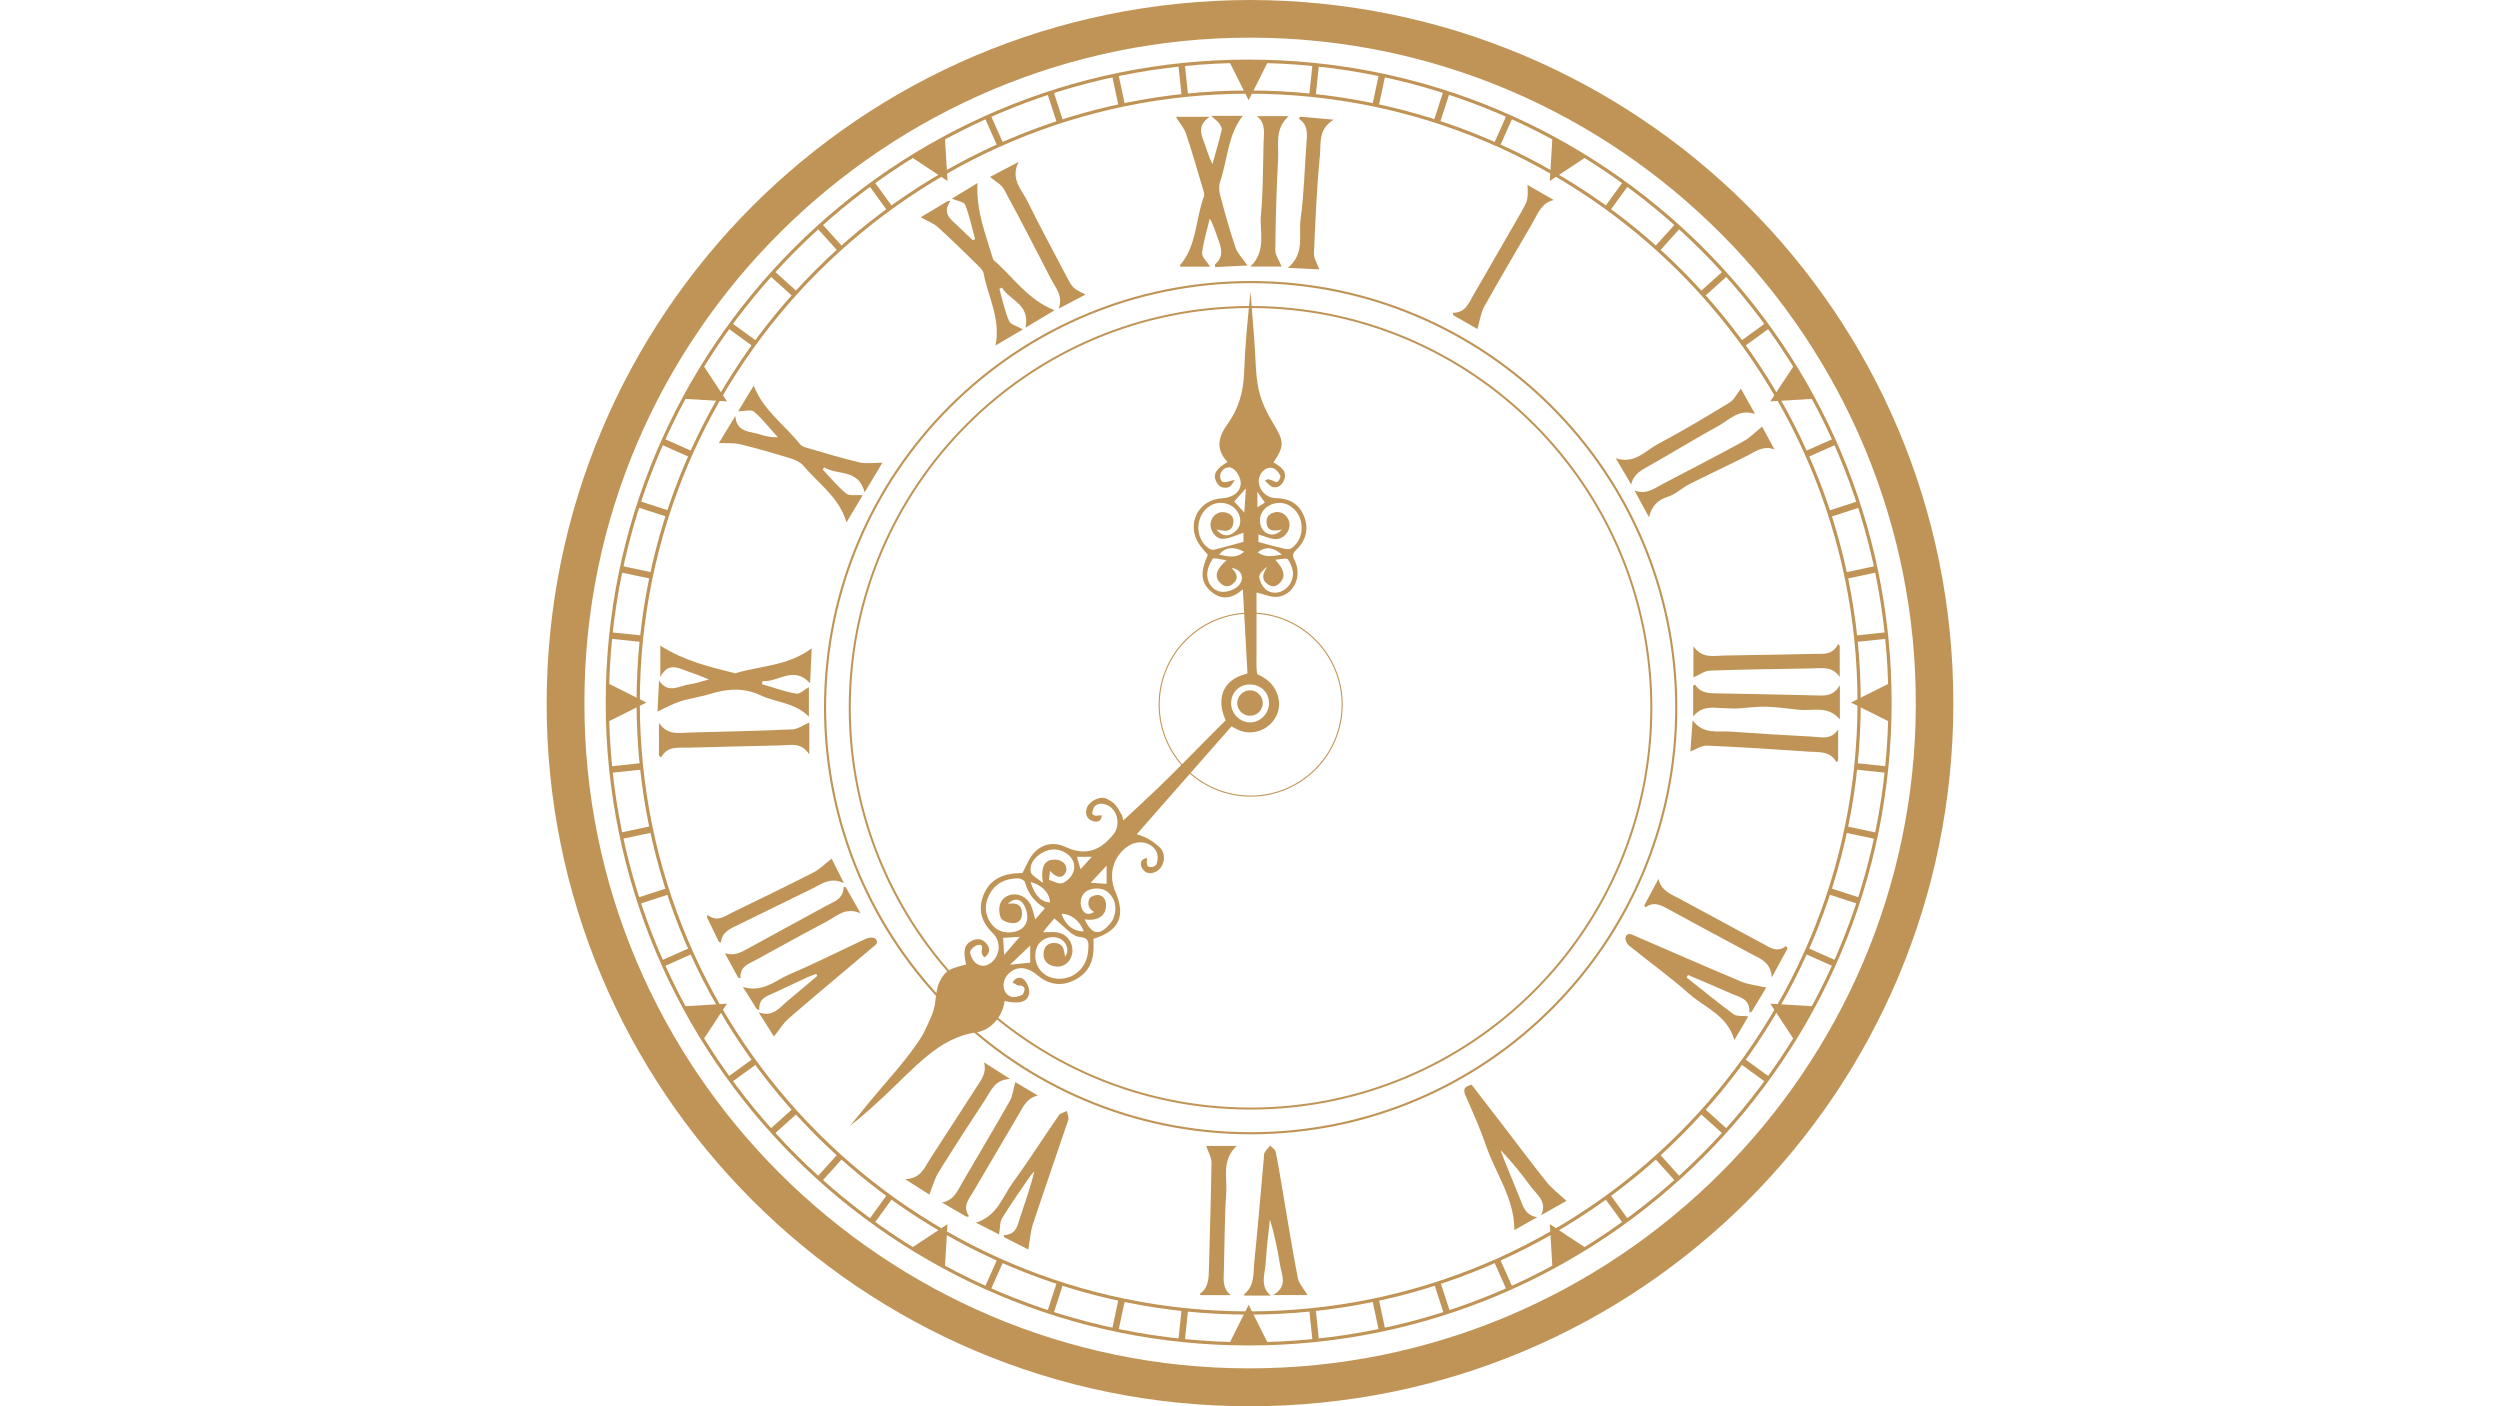 <?xml version="1.0" encoding="utf-8"?>
<!-- Generator: Adobe Illustrator 16.0.3, SVG Export Plug-In . SVG Version: 6.00 Build 0)  -->
<!DOCTYPE svg PUBLIC "-//W3C//DTD SVG 1.1//EN" "http://www.w3.org/Graphics/SVG/1.1/DTD/svg11.dtd">
<svg version="1.1" id="Camada_1" xmlns="http://www.w3.org/2000/svg" xmlns:xlink="http://www.w3.org/1999/xlink" x="0px" y="0px"
	 width="1920px" height="1080px" viewBox="0 0 1920 1080" enable-background="new 0 0 1920 1080" xml:space="preserve">
<title>cs</title>
<g>
	<g>
		<path fill-rule="evenodd" clip-rule="evenodd" fill="#BF9456" d="M960.316,0c296.791,0.629,540.185,239.595,539.855,540.761
			c-0.331,297.517-240.224,538.967-540.256,539.239c-298.615,0.283-540.516-242.293-540.084-540.143
			C420.256,242.793,659.575,0.455,960.316,0z M448.833,539.521c-0.59,282.104,230.151,511.299,510.218,511.382
			c281.497,0.094,511.354-228.104,512.299-508.87c0.954-281.119-227.73-512.565-510.332-513.114
			C680.567,28.398,448.668,256.689,448.833,539.521z"/>
		<path fill-rule="evenodd" clip-rule="evenodd" fill="#BF9456" d="M958.048,516.885c-1.193-21.62-2.35-42.644-3.543-64.266
			c-8.16,7.245-16.798,8.901-25.378,0.782c-6.955-6.595-7.321-14.678-1.493-27.253c-2.279-2.766-4.883-5.388-6.849-8.414
			c-9.944-15.309-0.456-34.031,17.661-35.047c8.331-0.466,14.382-4.718,14.436-11.69c0.03-3.478-2.243-7.739-4.848-10.257
			c-3.152-3.067-7.699-2.09-10.049,1.718c-1.039,1.722-1.63,4.207,0.284,7.254c3.177,1.591,5.727-0.587,10.097-1.042
			c-1.523,1.884-2.652,4.704-4.564,5.385c-4.429,1.606-8.114-0.304-10.003-4.762c-2.249-5.22,0.296-9.361,8.97-14.561
			c-9.572-9.813-7.015-19.444,0.188-29.36c8.414-11.626,12.01-24.749,12.524-39.207c0.732-20.731,2.722-41.4,4.943-62.093
			c1.016,13.182,2.029,26.364,3.058,39.549c0.915,11.865,0.667,23.976,3.146,35.501c1.967,9.144,6.371,18.112,11.278,26.184
			c8.201,13.483,8.798,17.08,0.101,29.825c5.467,3.17,11.289,6.792,7.9,14.174c-1.128,2.495-3.838,5.833-8.586,4.741
			c-1.678-0.378-3.88-3.144-5.857-4.895c0.455-0.481,1.809-0.72,2.239-1.202c1.801,0.466,2.462,0.667,3.065,0.88
			c2.064,0.744,2.136,1.511,4.074,1.272c1.073-0.124,2.927-3.67,2.432-4.779c-1.01-2.262-3.047-4.804-5.249-5.646
			c-5.71-2.19-12.076,4.248-11.277,10.959c0.75,6.417,6.111,11.797,13.09,11.915c10.238,0.198,17.767,4.281,21.623,13.861
			c4.086,10.094,1.317,19.031-6.319,26.246c-3.205,3.032-2.125,5.052-0.631,8.205c5.826,12.306-1.389,26.666-14.129,27.542
			c-4.446,0.301-9.06-1.898-15.382-3.354c0,16.14,0,32.339,0,48.548c0,0.685-0.03,1.391-0.037,2.046
			c-0.105,5.391,0.03,9.193,0.597,12.11c0,0,4.265,1.889,7.453,4.369c8.438,6.566,12.138,18.599,6.844,28.395
			c-5.628,10.396-18.334,14.82-28.928,10.022c-1.854-0.855-3.637-1.893-5.161-2.689c-24.688,28.106-49.232,56.051-72.798,82.869
			c7.729,2.137,12.523,5.394,17.389,9.758c5.94,5.322,4.033,15.553-2.463,18.882c-4.138,2.118-8.342,1.707-10.728-2.636
			c-1.765-3.213-1.642-6.666,3.737-7.919c0,2.481-0.721,4.02,0.656,6.597c3.945,1.363,6.271-0.534,6.862-2.309
			c0.949-2.85,0.955-6.971-0.497-9.478c-4.333-7.378-14.372-8.754-21.758-3.667c-11.307,7.741-15.21,21.773-9.637,34.684
			c8.167,18.922,3.159,30.107-16.71,36.382c0,2.772,0.101,5.716-0.017,8.642c-0.456,10.809-5.468,18.721-15.269,23.379
			c-10.263,4.871-19.58,2.899-28.071-4.257c-8.338-7.03-17.088-6.95-22.957,0.224c-4.535,5.535-3.402,14.054,2.745,16.368
			c2.463,0.912,6.064-0.143,8.734-1.267c1.204-0.52,2.19-4.535,1.877-5.016c-2.527-4.016-3.656-0.582-7.18-3.422
			c-0.49-0.394-1.169-0.487-2.125-0.909c2.268-4.591,6.661-4.656,8.963-2.345c2.444,2.453,4.363,7.218,3.809,10.52
			c-1.14,6.766-7.175,8.269-18.771,5.89c-1.842,12.979-11.491,22.479-21.292,23.923c-15.706,2.323-27.09,9.193-38.049,18.121
			c-11.508,9.391-21.771,20.301-32.641,30.477c-8.645,8.074-17.401,16.04-26.902,23.414c5.344-6.545,10.653-13.113,16.055-19.615
			c11.667-14.126,24.25-27.609,34.761-42.555c6.566-9.328,7.204-12.021,12.01-22.579c0.253-0.575,2.172-5.479,2.586-9.188
			c1.192-10.421,1.73-14.53,5.332-20.104c3.555-5.491,6.76-7.089,18.535-9.955c-2.54-10.85-1.3-15.675,4.771-18.435
			c4.653-2.104,8.609-0.93,11.467,3.118c2.397,3.41,2.103,6.663-2.114,9.878c-2.025-1.804-2.338-3.776-2.167-4.639
			c0.756-3.687,0.549-5.579-3.005-4.944c-2.374,0.431-6.164,4.003-5.905,5.647c0.508,3.269,2.669,7.274,5.403,8.973
			c4.529,2.822,9.388,1.015,12.878-3.032c5.048-5.828,5.048-14.985-0.851-20.681c-8.98-8.681-11.632-18.529-6.837-29.917
			c5.014-11.826,15.104-15.826,27.186-16.169c1.127-0.012,2.255-0.118,2.473-0.139c3.006-5.477,4.896-11.086,8.527-15.113
			c6.637-7.331,15.481-9.049,24.51-4.856c13.504,6.265,25.367,4.614,36.822-9.651c5.963-7.429,3.129-19.872-5.863-22.904
			c-2.497-0.853-5.969-1.187-8.751,1.565c-0.904,0.892-1.234,3.439-1.813,5.271c2.433,3.155,4.735,0.962,7.463,1.502
			c-0.325,4.721-3.548,5.5-7.008,4.311c-4.659-1.598-5.934-5.539-4.464-10.035c1.707-5.205,10.434-9.657,15.199-7.073
			c4.257,2.19,6.772,3.273,10.87,11.184c1.381,1.508,1.529,4.168,1.96,5.464c8.892-8.299,17.915-16.565,26.76-25.035
			c16.509-15.863,35.557-35.8,51.883-51.853c1.305-1.26,0,0,0,0c-6.944-14.799-3.85-30.792,15.813-35.666
			C957.765,517.366,958.219,516.744,958.048,516.885z M817.997,734.854c0.572-1.335,1.518-2.625,1.677-4.007
			c0.62-5.355-3.555-10.313-8.993-10.985c-7.617-0.936-13.864,3.381-15.233,10.543c-1.435,7.484,1.529,14.565,7.706,18.454
			c6.725,4.233,16.574,3.708,23.305-1.296c7.269-5.42,9.482-12.874,9.465-21.676c0-8.216-7.469-4.865-10.847-7.75
			c-0.685-0.576-1.712-0.747-2.392-1.328c-4.033-3.51-8.006-7.077-12.96-11.479c-2.213,2.624-4.417,5.217-6.589,7.841
			c-0.685,0.814-1.234,1.745-1.966,2.793c3.891,0,7.28-0.354,10.569,0.073c7.884,1.024,13.168,8.729,11.639,16.531
			c-1.358,6.928-7.381,11.032-14.183,9.462c-5.503-1.27-8.291-5.134-7.717-10.525c0.513-4.963,3.902-7.771,9.081-7.274
			C816.905,724.83,817.111,729.823,817.997,734.854z M774.06,694.029c1.075-0.053,2.162-0.101,3.224-0.133
			c4.748-0.169,7.351,2.217,7.604,6.867c0.267,4.862-2.184,8.394-7.038,8.22c-3.223-0.106-8.094-1.66-9.152-3.954
			c-1.559-3.397-1.801-8.821-0.077-12.03c4.8-8.96,17.897-7.85,22.828,1.677c1.694,3.274,2.285,7.151,3.596,11.449
			c2.503-2.902,4.806-5.563,7.457-8.621c-8-4.93-13.095-11.308-15.328-19.999c-0.349-1.382-3.419-2.916-5.226-2.916
			c-10.162,0.037-18.287,4.085-22.697,13.643c-3.266,7.109-2.887,14.256,1.771,20.805c4.127,5.843,9.979,7.806,16.828,6.843
			c5.798-0.829,10.263-4.343,10.995-9.816c0.532-3.95-0.909-8.998-3.253-12.287C782.953,690.059,778.217,689.888,774.06,694.029z
			 M954.96,409.123c-4.942,1.588-10.186,4.39-15.546,4.715c-5.722,0.327-10.475-6.64-9.69-12.02
			c0.797-5.453,5.498-9.267,10.67-8.399c4.736,0.789,7.605,3.59,6.79,8.553c-0.767,4.624-3.885,6.495-8.597,5.427
			c-1.075-0.249-2.185-0.322-4.382-0.644c4.488,5.146,8.78,5.411,13.008,2.527c4.588-3.115,6.483-7.696,4.66-13.217
			c-2.994-9.014-14.521-12.733-22.769-7.437c-11.219,7.197-11.792,24.504-0.986,32.387c1.14,0.815,2.969,1.485,4.233,1.19
			c7.315-1.765,14.532-3.862,22.609-6.055C954.96,414.535,954.96,411.166,954.96,409.123z M966.48,416.258
			c7.387,1.964,13.627,3.729,19.929,5.185c1.711,0.387,4.115,0.508,5.402-0.375c11.349-7.897,10.179-26.358-1.932-33.001
			c-9.731-5.317-22.536,1.45-22.243,11.812c0.154,5.382,2.906,9.498,8.084,10.566c2.817,0.582,6.284-0.951,8.798-3.717
			c-0.135-0.659,0.131,0.644,0,0c-7.646,1.739-11.202,0.389-11.791-4.851c-0.556-4.972,2.25-7.765,6.944-8.538
			c5.35-0.883,10.313,3.493,10.699,9.155c0.39,5.799-4.802,11.863-11.09,11.532c-4.258-0.204-8.426-2.32-12.801-3.622
			C966.48,412.334,966.48,414.933,966.48,416.258z M806.459,668.847c-0.171,0.874-0.667,6.021-0.845,6.89
			c3.478,0.969,7.541,3.528,10.287,2.516c3.459-1.261,7.162-4.983,8.396-8.464c1.895-5.433,0.017-10.883-5.292-14.372
			c-6.164-4.071-12.482-3.968-18.764-0.387c-5.533,3.18-9.636,8.184-8.651,14.384c0.49,3.041,5.569,5.341,9.377,8.7
			c-2.001-12.709,1.6-17.168,7.256-17.853c3.26-0.39,6.471,0.334,8.898,2.566c1.542,1.422,2.516,4.982,1.281,7.22
			C815.434,675.43,810.829,673.836,806.459,668.847z M832.988,706.099c5.586,11.956,11.479,12.754,19.415,3.419
			c1.034-1.208,2.031-2.551,2.598-3.995c2.333-6.066,2.462-12.074-1.523-17.56c-3.613-5.02-8.828-6.348-14.608-5.258
			c-5.279,0.985-8.419,4.396-8.897,9.839c-0.384,4.438,2.804,12.787,10.279,7.794c0,0-6.578-2.966-3.607-10.155
			c0.685-1.644,5.427-3.516,8.095-2.58c4.918,1.735,5.433,7.483,4.087,11.839C846.629,705.331,840.193,707.241,832.988,706.099z
			 M974.617,539.925c-0.048-8.287-6.53-14.407-15.068-14.239c-8.148,0.151-14.113,6.316-14.065,14.532
			c0.064,7.761,6.648,14.498,14.354,14.605C967.791,554.957,974.675,547.994,974.617,539.925z M942.047,430.288
			c-4.736-0.569-10.032-2.261-10.771-1.083c-2.397,3.785-4.452,8.739-4.122,13.046c0.496,6.519,4.948,11.999,11.803,12.278
			c4.145,0.174,9.66-1.895,12.359-4.915c5.09-5.707,1.813-12.775-5.421-13.371c3.898,3.855,5.94,7.944,0.945,12.151
			c-3.673,3.103-7.274,2.06-10.257-1.288C932.552,442.558,934.004,437.158,942.047,430.288z M979.436,429.875
			c6.482,7.124,8.029,12.302,4.374,16.825c-2.757,3.393-6.253,4.904-10.186,2.016c-5.756-4.239-3.317-8.697-0.364-13.601
			c-2.989,2.403-6.483,5.568-6.13,8.216c0.507,3.729,3.054,8.405,6.171,10.277c7.871,4.724,18.533-1.482,19.609-11.479
			c0.437-4.071-1.335-9.075-3.769-12.44C988.045,428.192,982.813,429.718,979.436,429.875z M791.189,726.142
			c-5.273,5.03-10.291,9.811-15.487,14.753c5.349-0.546,10.191-1.043,15.487-1.589C791.189,735.294,791.189,730.813,791.189,726.142
			z M832.315,715.289c-2.964-8.122-9.79-13.521-17.052-13.521C817.985,710.287,824.545,715.49,832.315,715.289z M791.467,677.411
			c3.224,10.409,8.054,15.331,14.992,15.656C806.027,685.771,800.501,679.784,791.467,677.411z M955.516,423.739
			c-8.019-4.328-14.886-3.451-19.161,2.247C942.838,427.268,949.085,429.24,955.516,423.739z M849.87,664.836
			c-4.481,4.793-8.043,8.606-12.241,13.086c5.044,0.351,8.586,0.619,12.241,0.874C849.87,674.32,849.87,670.269,849.87,664.836z
			 M783.206,719.46c-5.425,0.349-8.957,0.583-12.789,0.815c0.23,4.271,0.443,8.072,0.714,13.149
			C775.536,728.32,778.902,724.443,783.206,719.46z M965.896,424.191c5.935,4.34,11.803,2.823,18.57,1.795
			C978.04,420.061,971.748,419.506,965.896,424.191z M947.846,385.135c2.296,2.524,4.605,5.051,7.764,8.511
			c0.443-6.595,0.814-11.933,1.246-18.508C953.142,379.251,950.597,382.085,947.846,385.135z M965.666,377.705
			c0,5.305,0,9.072,0,11.838c2.219-1.382,4.499-2.813,5.727-3.572C969.516,383.263,967.857,380.86,965.666,377.705z M827.096,658.04
			c0.998,3.461,1.718,5.94,2.763,9.568c3.159-3.539,5.656-6.278,8.597-9.568C834.074,658.04,830.97,658.04,827.096,658.04z"/>
		<path fill-rule="evenodd" clip-rule="evenodd" fill="#BF9456" d="M504.951,546.464c0.408-8.012,0.797-15.948,1.193-23.872
			c7.015,10.788,15.813,3.953,23.749,2.911c4.251-0.567,8.355-2.084,14.543-3.688c-4.021-1.641-6.479-2.695-8.987-3.641
			c-2.771-1.05-5.616-1.934-8.379-2.973c-7.104-2.663-14.29-6.256-19.945,4.821c0-9.479,0-16.772,0-24.188
			c18.009,11.546,37.777,16.374,57.522,21.271c19.197-5.904,40.447-5.441,58.746-19.237c-0.42,9.072-0.797,17.286-1.247,26.899
			c-12.741-13.991-24.479-0.629-36.526-1.677c-0.141,0.767-0.271,1.544-0.424,2.335c8.738,2.542,17.359,5.729,26.258,7.306
			c2.846,0.508,6.453-3.206,9.76-5.013c0,7.632,0,15.157,0,22.713c-10.486-10.844-25.023-10.782-37.016-16.377
			c-12.896-6.014-25.467-5.284-38.54-1.178c-7.616,2.397-15.659,3.369-23.258,5.787
			C516.708,540.459,511.422,543.511,504.951,546.464z"/>
		<path fill-rule="evenodd" clip-rule="evenodd" fill="#BF9456" d="M930.155,88.98c9.104,0,16.497,0,24.28,0
			c-11.549,14.637-11.538,33.387-17.289,50.195c-1.098,3.185-0.98,7.259-0.118,10.596c3.579,13.462,7.28,26.928,11.762,40.095
			c1.619,4.727,5.599,8.615,9.259,14.026c-8.798,0.446-16.792,0.851-24.776,1.261c-0.106-1.267-0.349-1.942-0.148-2.108
			c6.389-5.329,5.321-11.588,2.746-18.369c-2.079-5.474-3.519-11.178-6.766-16.779c-2.079,8.78-4.877,17.463-5.881,26.347
			c-0.349,3.067,3.707,6.616,6.14,10.574c-7.876,0-15.31,0-22.803,0c-0.106-0.253-0.502-0.88-0.367-1.042
			c13.157-15.261,11.846-35.558,18.494-53.092c0.484-1.288-0.124-3.141-0.555-4.623c-4.322-14.449-8.432-28.974-13.232-43.26
			c-1.494-4.474-4.918-8.323-7.835-13.076c8.22,0,16.061,0,25.957,0c-7.765,5.178-7.629,11.047-4.925,17.808
			c2.41,5.984,3.814,12.382,7.098,18.414c2.403-8.677,4.971-17.339,7.068-26.092c0.36-1.515-0.939-3.726-2.02-5.205
			C934.974,92.927,933.107,91.667,930.155,88.98z"/>
		<path fill-rule="evenodd" clip-rule="evenodd" fill="#BF9456" d="M677.733,355.329c-4.677,7.783-8.852,14.711-13.711,22.798
			c-4.57-18.317-20.884-12.875-31.047-19.197c-0.389,0.546-0.779,1.09-1.169,1.645c5.952,6.253,11.479,13.041,18.098,18.479
			c2.438,2.019,7.469,0.876,12.618,1.263c-3.862,6.516-7.771,13.103-12.382,20.879c-5.851-19.556-21.611-29.827-33.072-43.444
			c-2.285-2.725-6.211-4.582-9.742-5.665c-12.89-3.941-25.851-7.711-38.941-10.9c-5.02-1.214-10.493-0.652-16.292-0.927
			c4.24-6.977,8.45-13.9,12.654-20.826c0.833,13.014,11.579,11.691,19.255,14.289c4.044,1.379,8.267,2.238,13.392,2.099
			c-6.005-6.643-11.549-13.832-18.293-19.633c-2.255-1.94-7.582-0.315-12.217-0.315c4.033-6.637,7.895-12.994,11.993-19.739
			c7.345,19.228,23.896,30.258,35.641,45.099c1.157,1.443,3.459,2.2,5.396,2.766c13.356,3.85,26.671,7.965,40.234,11.131
			C665.379,356.362,671.13,355.329,677.733,355.329z"/>
		<path fill-rule="evenodd" clip-rule="evenodd" fill="#BF9456" d="M785.592,252.957c-6.802,3.995-13.297,7.815-20.99,12.347
			c4.026-20.581-5.811-37.358-9.176-55.296c-0.384-2.02-2.191-3.983-3.772-5.518c-10.316-10.103-20.566-20.268-31.266-29.957
			c-3.39-3.08-8.06-4.75-13.25-7.676c7.097-4.278,13.898-8.368,20.713-12.462c0.685-0.015,1.37-0.021,2.055-0.035
			c-6.92,10.106,0.851,14.28,5.981,19.441c3.656,3.673,7.5,7.165,11.266,10.734c0.561-0.28,1.127-0.563,1.707-0.854
			c-2.41-8.848-4.293-17.908-7.588-26.42c-0.885-2.279-6.1-2.888-10.262-4.664c6.571-3.998,13.008-7.916,19.698-11.999
			c-1.234,21.259,6.455,39.874,12.11,58.905c15.104,12.978,26.359,30.636,47.049,38.805c-7.205,4.319-14.196,8.5-22.303,13.354
			c3.921-18.004-12.133-20.874-18.074-30.778c-0.655,0.336-1.311,0.665-1.96,0.989c2.35,8.267,4.039,16.799,7.398,24.628
			C776.151,249.347,781.323,250.513,785.592,252.957z"/>
		<path fill-rule="evenodd" clip-rule="evenodd" fill="#BF9456" d="M1004.199,994.613c-8.242,0-16.263,0-26.512,0
			c11.385-6.453,6.802-14.833,5.491-22.597c-1.961-11.827-4.182-23.631-7.9-35.404c-0.721,6.648-1.512,13.297-2.18,19.957
			c-0.619,6.372-0.772,12.837-1.759,19.167c-1.092,6.967-2.143,13.65,4.622,19.284c-6.683,0-13.386,0-20.146,0
			c-0.083-0.271-0.419-0.98-0.289-1.087c8.178-6.43,6.897-15.983,7.776-24.575c2.704-26.653,4.925-53.378,7.334-80.074
			c0.128-1.377-0.083-2.968,0.56-4.058c1.17-1.969,2.865-3.66,4.329-5.47c1.452,1.656,3.86,3.123,4.246,4.98
			c2.131,10.54,3.819,21.168,5.627,31.781c3.708,21.652,7.109,43.357,11.313,64.922
			C997.593,985.928,1001.378,989.824,1004.199,994.613z"/>
		<path fill-rule="evenodd" clip-rule="evenodd" fill="#BF9456" d="M1203.031,922.287c-5.657,3.2-12.534,7.074-19.414,10.959
			c4.87-10.31-3.23-15.582-7.878-21.888c-7.178-9.707-14.643-19.176-23.298-28.101c1.126,3.026,2.184,6.073,3.388,9.058
			c3.698,9.116,7.453,18.201,11.161,27.315c2.645,6.507,4.314,13.857,13.61,15.198c-5.875,3.294-11.757,6.578-17.579,9.85
			c0.018-24.563-14.508-43.596-21.813-64.989c-4.428-12.95-10.066-25.526-15.61-38.065c-2.191-4.913-1.088-7.239,4.606-8.547
			c7.574,9.794,15.393,19.902,23.17,30.04c11.442,14.9,22.626,30.001,34.398,44.636
			C1191.99,912.981,1197.563,917.139,1203.031,922.287z"/>
		<path fill-rule="evenodd" clip-rule="evenodd" fill="#BF9456" d="M1295.355,750.771c11.968,9.462,23.777,19.157,36.078,28.197
			c2.432,1.78,6.731,1.036,11.289,1.589c-3.443,5.842-6.82,11.546-10.759,18.188c-5.372-19.122-22.697-24.841-34.789-35.579
			c-14.714-13.037-30.774-24.541-46.067-36.933c-1.624-1.322-3.202-4.567-2.688-6.301c1.271-4.239,4.613-2.302,7.316-1.143
			c27.067,11.694,54.057,23.602,81.26,34.973c5.916,2.475,12.59,3.104,19.485,4.712c-3.193,5.286-7.185,11.887-11.172,18.468
			c-0.602,0.241-1.197,0.483-1.794,0.718c0.656-10.862-7.676-11.821-14.072-14.676c-10.951-4.919-22.052-9.48-33.094-14.198
			C1296.023,749.441,1295.682,750.114,1295.355,750.771z"/>
		<path fill-rule="evenodd" clip-rule="evenodd" fill="#BF9456" d="M767.305,948.031c-5.042-2.557-10.698-5.432-17.785-9.01
			c16.616-5.303,20.424-20.041,28.413-30.964c12.288-16.802,23.43-34.437,35.298-51.557c1.169-1.671,4.009-2.185,6.093-3.232
			c0.414,2.3,1.754,4.915,1.099,6.867c-8.916,26.647-18.281,53.159-27.109,79.842c-1.955,5.952-2.32,12.43-3.572,19.639
			c-5.185-2.627-11.786-5.975-18.387-9.329c-0.184-0.591-0.354-1.163-0.544-1.748c9.944-0.189,10.628-7.61,12.79-14.064
			c3.815-11.455,7.895-22.821,10.793-34.932c-1.133,1.313-2.409,2.542-3.377,3.971c-7.216,10.59-14.697,21.035-21.352,31.977
			C767.707,938.714,768.102,943.379,767.305,948.031z"/>
		<path fill-rule="evenodd" clip-rule="evenodd" fill="#BF9456" d="M594.395,796.062c-3.219-5.107-6.956-11.033-11.691-18.538
			c11.125,3.836,15.972-3.693,22.007-8.7c7.7-6.374,15.287-12.86,22.934-19.302c-0.266-0.518-0.514-1.037-0.773-1.564
			c-2.314,0.876-4.706,1.611-6.944,2.65c-8.533,3.911-17.012,7.942-25.508,11.925c-5.521,2.571-11.986,4.194-11.26,13.119
			c-0.602-0.171-1.193-0.334-1.801-0.525c-3.318-5.233-6.625-10.491-10.829-17.152c15.27,4.679,25.118-5.173,36.29-9.929
			c19.781-8.399,38.947-18.222,58.479-27.208c1.984-0.916,5.687-1.116,6.944,0.073c3.318,3.127-0.294,5.126-2.415,6.94
			c-21.333,18.043-42.838,35.897-63.976,54.169C601.462,785.822,598.351,791.129,594.395,796.062z"/>
		<path fill-rule="evenodd" clip-rule="evenodd" fill="#BF9456" d="M984.278,204.675c-7.264,0-14.894,0-23.951,0
			c12.602-12.081,6.836-26.766,8.089-40.003c1.7-18.21,1.488-36.618,2.007-54.945c0.202-7.184,1.973-14.821-5.136-20.551
			c7.616,0,15.234,0,24.527,0c-11.153,9.781-7.616,21.824-8.22,32.721c-1.293,23.326-1.906,46.711-2.167,70.082
			C979.387,196.031,982.459,200.105,984.278,204.675z"/>
		<path fill-rule="evenodd" clip-rule="evenodd" fill="#BF9456" d="M926.364,880.061c6.832,0,14.378,0,23.453,0
			c-11.85,10.894-7.245,24.188-8.066,36.15c-1.381,20.083-1.228,40.252-1.854,60.375c-0.201,6.454-1.004,12.979,5.35,18.057
			c-7.753,0-15.511,0-23.354,0c-0.064-0.225-0.407-0.938-0.283-1.033c6.867-4.978,6.667-12.347,6.85-19.656
			c0.679-26.996,1.623-54.004,1.966-80.996C930.474,888.861,927.911,884.731,926.364,880.061z"/>
		<path fill-rule="evenodd" clip-rule="evenodd" fill="#BF9456" d="M506.097,580.168c0-7.659,0-15.344,0-24.986
			c6.755,10,15.748,7.618,24.168,7.39c26.092-0.655,52.202-1.226,78.294-2.418c4.252-0.191,8.379-3.326,13.003-5.278
			c0,7.15,0,14.882,0,24.603c-6.076-9.721-14.46-7.166-22.219-7.001c-23.59,0.493-47.184,1.107-70.785,1.73
			c-7.587,0.206-15.836-1.623-20.825,7.501C507.195,581.188,506.64,580.682,506.097,580.168z"/>
		<path fill-rule="evenodd" clip-rule="evenodd" fill="#BF9456" d="M1115.791,240.209c9.395,0.106,11.957-6.929,15.465-13.011
			c11.968-20.813,23.961-41.619,35.975-62.42c6.307-10.938,6.336-10.926,5.924-22.745c6.955,4.003,13.558,7.797,20.157,11.585
			c-9.577,2.252-12.073,10.197-15.971,16.958c-12.44,21.605-25.237,43-37.377,64.753c-2.758,4.945-3.467,11.039-5.332,17.368
			c-5.244-3.009-11.874-6.808-18.499-10.61C1116.016,241.464,1115.908,240.835,1115.791,240.209z"/>
		<path fill-rule="evenodd" clip-rule="evenodd" fill="#BF9456" d="M998.565,89.624c7.829,0.7,15.654,1.405,25.675,2.296
			c-12.083,7.304-9.648,18.355-10.546,27.531c-2.434,24.929-3.508,50.009-4.583,75.038c-0.166,3.851,2.51,7.807,4.1,12.376
			c-7.289-0.349-14.868-0.706-24.139-1.143c13.372-11.047,8.094-25.404,9.823-37.881c2.641-18.975,2.982-38.283,4.441-57.446
			c0.544-7.136,1.605-14.272-5.856-19.285C997.852,90.604,998.212,90.117,998.565,89.624z"/>
		<path fill-rule="evenodd" clip-rule="evenodd" fill="#BF9456" d="M833.673,226.215c-7.25,3.803-13.958,7.325-20.66,10.853
			c3.797-9.601-2.426-16.149-6.052-23.2c-11.797-22.96-23.612-45.917-35.959-68.579c-2.043-3.744-6.732-6.035-10.699-9.43
			c6.253-3.269,13.037-6.808,21.93-11.458c-6.447,13.177,2.356,21.053,6.755,29.963c9.377,19.051,19.509,37.748,29.358,56.569
			C823.801,221.379,823.831,221.365,833.673,226.215z"/>
		<path fill-rule="evenodd" clip-rule="evenodd" fill="#BF9456" d="M1298.191,577.133c0.507-7.21,1.062-14.727,1.752-23.962
			c8.179,11.128,19.119,7.999,29.011,8.71c21.021,1.494,42.041,2.752,63.084,3.879c6.873,0.366,14.302,2.675,19.651-5.565
			c0,9.067,0,16.451,0,23.867c-0.425,0.401-0.863,0.824-1.299,1.249c-4.914-8.697-13.145-7.489-20.573-8.013
			c-26.28-1.801-52.557-3.514-78.874-4.671C1306.978,572.45,1302.866,575.388,1298.191,577.133z"/>
		<path fill-rule="evenodd" clip-rule="evenodd" fill="#BF9456" d="M1300.563,496.251c6.708,9.956,15.79,7.281,24.187,7.177
			c22.687-0.307,45.372-0.774,68.058-1.237c7.038-0.139,14.613,1.237,18.859-7.611c0.425,0.439,0.826,0.909,1.246,1.355
			c0,7.466,0,14.924,0,24.029c-5.9-8.674-13.953-6.729-21.481-6.613c-26.127,0.404-52.245,0.753-78.349,1.68
			c-4.038,0.156-7.961,3.245-12.52,5.22C1300.563,513.142,1300.563,505.633,1300.563,496.251z"/>
		<path fill-rule="evenodd" clip-rule="evenodd" fill="#BF9456" d="M1301.797,525.783c4.353,6.788,10.895,6.649,17.625,6.743
			c24.955,0.366,49.907,0.995,74.849,1.544c6.647,0.142,13.532,1.189,18.765-7.912c0,9.876,0,17.373,0,26.347
			c-9.176-10.924-20.914-6.315-31.577-7.405c-8.456-0.854-16.889-2.155-25.356-2.373c-7.144-0.186-14.316,0.965-21.479,1.363
			c-3.189,0.162-6.414-0.159-9.626-0.191c-8.444-0.089-17.396-2.651-24.646,6.39c0-8.946,0-16.321,0-23.696
			C1300.836,526.333,1301.324,526.064,1301.797,525.783z"/>
		<path fill-rule="evenodd" clip-rule="evenodd" fill="#BF9456" d="M1372.86,728.348c-3.625,6.681-7.252,13.361-12.104,22.295
			c-0.799-11.54-8.422-14.104-15.134-17.711c-21.571-11.546-43.17-23.081-64.626-34.84c-5.581-3.062-10.854-5.904-17.219-1.281
			c-0.338-0.457-0.661-0.909-1.003-1.376c3.654-6.828,7.298-13.648,10.947-20.475c2.042,9.342,9.823,11.846,16.52,15.462
			c21.339,11.531,42.689,23.086,64.043,34.592c5.418,2.911,10.74,6.781,17.341,1.548
			C1372.022,727.172,1372.44,727.745,1372.86,728.348z"/>
		<path fill-rule="evenodd" clip-rule="evenodd" fill="#BF9456" d="M1252.736,372.115c-3.638-6.252-7.304-12.506-11.779-20.164
			c14.53,4.76,22.58-5.813,32.376-10.971c18.781-9.917,37.01-20.887,55.172-31.947c3.454-2.102,5.421-6.646,8.456-10.561
			c3.301,5.867,6.824,12.12,10.97,19.497c-12.388-4.342-19.696,4.47-28.235,9.141c-17.843,9.74-35.126,20.48-52.848,30.441
			C1260.709,361.006,1254.598,363.938,1252.736,372.115z"/>
		<path fill-rule="evenodd" clip-rule="evenodd" fill="#BF9456" d="M779.758,831.085c5.108,3.035,11.236,6.663,17.36,10.297
			c-8.273,1.805-10.977,7.978-14.314,13.693c-11.767,20.161-23.695,40.234-35.486,60.386c-3.277,5.598-8.355,10.878-3.071,18.618
			c-0.602,0.147-1.21,0.301-1.813,0.461c-6.342-3.667-12.671-7.34-18.983-11.024c9.394-1.695,12.033-9.199,15.806-15.659
			c12.082-20.764,24.423-41.386,36.267-62.294C777.781,841.596,778.217,836.591,779.758,831.085z"/>
		<path fill-rule="evenodd" clip-rule="evenodd" fill="#BF9456" d="M713.75,917.439c-4.523-2.863-10.557-6.723-18.617-11.842
			c12.376-0.42,15.021-9.253,19.456-16.008c12.052-18.348,23.808-36.871,35.764-55.264c3.508-5.385,7.541-10.522,5.367-18.452
			c6.034,3.85,12.069,7.686,20.023,12.752c-11.751,0.521-14.556,8.896-18.889,15.519c-12.128,18.56-24.256,37.12-35.948,55.953
			C717.778,905.152,716.271,911.199,713.75,917.439z"/>
		<path fill-rule="evenodd" clip-rule="evenodd" fill="#BF9456" d="M1266.4,397.243c-4.127-7.658-7.616-14.088-11.083-20.513
			c8.927,3.528,15.329-1.753,22.053-5.267c20.596-10.752,41.22-21.422,61.609-32.552c5.008-2.725,9.093-7.109,14.323-11.293
			c2.611,4.851,6.07,11.219,9.507,17.587c-8.791-3.341-14.838,1.695-21.475,5.063c-14.624,7.404-29.518,14.286-44.13,21.696
			c-5.616,2.84-10.422,7.759-16.256,9.56C1273.138,383.951,1268.609,388.427,1266.4,397.243z"/>
		<path fill-rule="evenodd" clip-rule="evenodd" fill="#BF9456" d="M566.884,750.784c-3.407-6.241-6.832-12.477-10.238-18.723
			c7.552,2.485,12.932-0.919,18.559-4.021c19.827-10.929,39.756-21.661,59.613-32.514c5.904-3.221,13.096-5.205,13.084-14.52
			c0.561,0.142,1.133,0.274,1.677,0.407c3.401,6.002,6.808,12.013,11.313,19.979c-11.561-5.046-18.198,2.164-25.697,6.135
			c-18.398,9.723-36.62,19.79-54.854,29.807c-5.503,3.021-12.347,4.898-11.614,14.047
			C568.119,751.184,567.493,750.992,566.884,750.784z"/>
		<path fill-rule="evenodd" clip-rule="evenodd" fill="#BF9456" d="M552.058,723.29c-3.035-6.269-6.07-12.53-9.105-18.788
			c0.143-0.63,0.272-1.253,0.409-1.876c7.622,5.964,13.285,0.931,19.236-1.954c20.778-10.124,41.604-20.146,62.182-30.65
			c4.866-2.48,8.852-6.661,13.924-10.59c2.343,4.638,5.414,10.772,9.471,18.855c-10.345-4.998-16.875,0.509-23.873,3.904
			c-19.143,9.313-38.226,18.762-57.362,28.081c-5.94,2.914-12.394,5.188-13.245,13.584
			C553.146,723.671,552.602,723.481,552.058,723.29z"/>
		<path fill-rule="evenodd" clip-rule="evenodd" fill="#BF9456" d="M958.952,549.638c-5.173-0.507-9.165-5.273-8.745-10.397
			c0.46-5.506,5.386-9.574,10.887-9.005c5.144,0.52,9.154,5.344,8.699,10.448C969.284,546.289,964.59,550.184,958.952,549.638z"/>
		<g>
			<polygon fill-rule="evenodd" clip-rule="evenodd" fill="#BF9456" points="944.154,47.361 973.789,47.361 958.969,76.987 			"/>
			<polygon fill-rule="evenodd" clip-rule="evenodd" fill="#BF9456" points="907.493,73.566 905.008,49.98 909.962,49.457 
				912.441,73.043 			"/>
			<polygon fill-rule="evenodd" clip-rule="evenodd" fill="#BF9456" points="859.063,81.496 854.132,58.311 859.004,57.26 
				863.935,80.462 			"/>
			<polygon fill-rule="evenodd" clip-rule="evenodd" fill="#BF9456" points="811.731,94.454 804.393,71.895 809.134,70.359 
				816.468,92.916 			"/>
			<polygon fill-rule="evenodd" clip-rule="evenodd" fill="#BF9456" points="766.001,112.28 756.365,90.618 760.91,88.584 
				770.559,110.254 			"/>
			<polygon fill-rule="evenodd" clip-rule="evenodd" fill="#BF9456" points="681.381,161.731 667.446,142.55 671.474,139.627 
				685.409,158.811 			"/>
			<polygon fill-rule="evenodd" clip-rule="evenodd" fill="#BF9456" points="643.415,192.813 627.549,175.193 631.239,171.854 
				647.111,189.492 			"/>
			<polygon fill-rule="evenodd" clip-rule="evenodd" fill="#BF9456" points="608.896,227.706 591.277,211.823 594.595,208.135 
				612.238,224.013 			"/>
			<polygon fill-rule="evenodd" clip-rule="evenodd" fill="#BF9456" points="578.216,266.003 559.038,252.06 561.96,248.032 
				581.144,261.977 			"/>
			<polygon fill-rule="evenodd" clip-rule="evenodd" fill="#BF9456" points="529.668,351.136 507.993,341.494 510.03,336.947 
				531.688,346.596 			"/>
			
				<rect x="489.951" y="388.533" transform="matrix(0.951 0.309 -0.309 0.951 145.489 -135.995)" fill-rule="evenodd" clip-rule="evenodd" fill="#BF9456" width="23.718" height="4.978"/>
			<polygon fill-rule="evenodd" clip-rule="evenodd" fill="#BF9456" points="492.469,493.024 468.862,490.544 469.387,485.603 
				492.977,488.08 			"/>
			<polygon fill-rule="evenodd" clip-rule="evenodd" fill="#BF9456" points="492.977,591.029 469.387,593.509 468.862,588.553 
				492.469,586.084 			"/>
			
				<rect x="476.941" y="637.001" transform="matrix(0.978 -0.208 0.208 0.978 -122.302 115.629)" fill-rule="evenodd" clip-rule="evenodd" fill="#BF9456" width="23.705" height="4.986"/>
			
				<rect x="489.951" y="685.596" transform="matrix(0.951 -0.309 0.309 0.951 -188.139 188.842)" fill-rule="evenodd" clip-rule="evenodd" fill="#BF9456" width="23.723" height="4.979"/>
			<polygon fill-rule="evenodd" clip-rule="evenodd" fill="#BF9456" points="531.688,732.508 510.03,742.158 507.993,737.608 
				529.668,727.961 			"/>
			<polygon fill-rule="evenodd" clip-rule="evenodd" fill="#BF9456" points="647.111,889.617 631.239,907.236 627.549,903.918 
				643.415,886.284 			"/>
			<polygon fill-rule="evenodd" clip-rule="evenodd" fill="#BF9456" points="685.409,920.304 671.474,939.476 667.446,936.553 
				681.381,917.375 			"/>
			<polygon fill-rule="evenodd" clip-rule="evenodd" fill="#BF9456" points="770.559,968.852 760.91,990.51 756.365,988.502 
				766.001,966.832 			"/>
			<polygon fill-rule="evenodd" clip-rule="evenodd" fill="#BF9456" points="912.441,1006.063 909.962,1029.64 905.008,1029.131 
				907.493,1005.537 			"/>
			<polygon fill-rule="evenodd" clip-rule="evenodd" fill="#BF9456" points="1151.938,966.832 1161.587,988.502 1157.029,990.51 
				1147.387,968.852 			"/>
			<polygon fill-rule="evenodd" clip-rule="evenodd" fill="#BF9456" points="1236.557,917.375 1250.498,936.553 1246.479,939.476 
				1232.523,920.304 			"/>
			<polygon fill-rule="evenodd" clip-rule="evenodd" fill="#BF9456" points="1274.537,886.284 1290.407,903.918 1286.712,907.236 
				1270.834,889.617 			"/>
			<polygon fill-rule="evenodd" clip-rule="evenodd" fill="#BF9456" points="1309.049,851.411 1326.674,867.273 1323.35,870.977 
				1305.713,855.102 			"/>
			<polygon fill-rule="evenodd" clip-rule="evenodd" fill="#BF9456" points="1339.723,813.105 1358.907,827.037 1355.989,831.072 
				1336.807,817.135 			"/>
			<polygon fill-rule="evenodd" clip-rule="evenodd" fill="#BF9456" points="1388.29,727.961 1409.952,737.608 1407.934,742.158 
				1386.269,732.508 			"/>
			<polygon fill-rule="evenodd" clip-rule="evenodd" fill="#BF9456" points="1424.974,488.08 1448.563,485.603 1449.082,490.544 
				1425.499,493.024 			"/>
			<polygon fill-rule="evenodd" clip-rule="evenodd" fill="#BF9456" points="1417.051,439.65 1440.243,434.71 1441.277,439.588 
				1418.078,444.509 			"/>
			<polygon fill-rule="evenodd" clip-rule="evenodd" fill="#BF9456" points="1404.096,392.324 1426.633,384.988 1428.181,389.723 
				1405.638,397.057 			"/>
			<polygon fill-rule="evenodd" clip-rule="evenodd" fill="#BF9456" points="1386.269,346.596 1407.934,336.947 1409.952,341.494 
				1388.29,351.136 			"/>
			<polygon fill-rule="evenodd" clip-rule="evenodd" fill="#BF9456" points="1336.807,261.977 1355.989,248.032 1358.907,252.06 
				1339.723,266.003 			"/>
			<polygon fill-rule="evenodd" clip-rule="evenodd" fill="#BF9456" points="1305.713,224.013 1323.35,208.135 1326.674,211.823 
				1309.049,227.706 			"/>
			<polygon fill-rule="evenodd" clip-rule="evenodd" fill="#BF9456" points="1270.834,189.492 1286.712,171.854 1290.407,175.193 
				1274.537,192.813 			"/>
			<polygon fill-rule="evenodd" clip-rule="evenodd" fill="#BF9456" points="1232.523,158.811 1246.479,139.627 1250.498,142.55 
				1236.557,161.731 			"/>
			<polygon fill-rule="evenodd" clip-rule="evenodd" fill="#BF9456" points="1147.387,110.254 1157.029,88.584 1161.587,90.618 
				1151.938,112.28 			"/>
			
				<rect x="1095.658" y="79.918" transform="matrix(-0.309 0.951 -0.951 -0.309 1527.773 -945.586)" fill-rule="evenodd" clip-rule="evenodd" fill="#BF9456" width="23.714" height="4.973"/>
			<polygon fill-rule="evenodd" clip-rule="evenodd" fill="#BF9456" points="1054.017,80.462 1058.94,57.26 1063.813,58.311 
				1058.883,81.496 			"/>
			<polygon fill-rule="evenodd" clip-rule="evenodd" fill="#BF9456" points="1005.517,73.043 1007.989,49.457 1012.938,49.98 
				1010.469,73.566 			"/>
			<polygon fill-rule="evenodd" clip-rule="evenodd" fill="#BF9456" points="700.04,120.711 725.701,105.891 727.686,138.969 			"/>
			<polygon fill-rule="evenodd" clip-rule="evenodd" fill="#BF9456" points="466.772,554.367 466.772,524.729 496.389,539.556 			
				"/>
			<polygon fill-rule="evenodd" clip-rule="evenodd" fill="#BF9456" points="725.701,973.221 700.04,958.4 727.686,940.143 			"/>
			<polygon fill-rule="evenodd" clip-rule="evenodd" fill="#BF9456" points="973.789,1031.748 944.154,1031.748 958.969,1002.112 
							"/>
			<polygon fill-rule="evenodd" clip-rule="evenodd" fill="#BF9456" points="1217.911,958.4 1192.25,973.221 1190.266,940.143 			
				"/>
			<polygon fill-rule="evenodd" clip-rule="evenodd" fill="#BF9456" points="1392.653,772.83 1377.831,798.485 1359.575,770.821 			
				"/>
			<polygon fill-rule="evenodd" clip-rule="evenodd" fill="#BF9456" points="1377.831,280.626 1392.653,306.288 1359.575,308.272 
							"/>
			<polygon fill-rule="evenodd" clip-rule="evenodd" fill="#BF9456" points="1192.25,105.891 1217.911,120.711 1190.266,138.969 			
				"/>
			<path fill-rule="evenodd" clip-rule="evenodd" fill="#BF9456" d="M958.969,69.489c129.807,0,247.345,52.598,332.406,137.672
				c85.082,85.065,137.685,202.587,137.685,332.395c0,129.807-52.603,247.32-137.685,332.395
				c-85.061,85.067-202.599,137.667-332.406,137.667c-129.813,0-247.333-52.6-332.406-137.667
				c-85.051-85.074-137.685-202.588-137.685-332.395c0-129.807,52.634-247.33,137.685-332.395
				C711.637,122.087,829.156,69.489,958.969,69.489L958.969,69.489z M1289.616,208.926L1289.616,208.926
				c-84.618-84.619-201.512-136.963-330.647-136.963c-129.122,0-246.021,52.345-330.635,136.963
				c-84.618,84.613-136.951,201.504-136.951,330.629c0,129.11,52.333,246.013,136.951,330.629
				c84.614,84.614,201.514,136.953,330.635,136.953c129.135,0,246.029-52.339,330.647-136.953
				c84.625-84.616,136.952-201.519,136.952-330.629C1426.568,410.431,1374.241,293.54,1289.616,208.926z"/>
			<path fill-rule="evenodd" clip-rule="evenodd" fill="#BF9456" d="M958.969,45.767c136.369,0,259.808,55.273,349.171,144.627
				c89.353,89.355,144.628,212.806,144.628,349.161c0,136.341-55.275,259.806-144.628,349.152
				c-89.363,89.36-212.803,144.61-349.171,144.61c-136.362,0-259.803-55.25-349.158-144.61
				c-89.355-89.347-144.628-212.812-144.628-349.152c0-136.355,55.272-259.806,144.628-349.161
				C699.166,101.04,822.607,45.767,958.969,45.767L958.969,45.767z M1306.374,192.167L1306.374,192.167
				c-88.899-88.912-211.728-143.899-347.405-143.899c-135.659,0-258.492,54.987-347.398,143.899
				c-88.906,88.891-143.896,211.719-143.896,347.389c0,135.665,54.99,258.483,143.896,347.387
				c88.906,88.912,211.739,143.901,347.398,143.901c135.677,0,258.505-54.989,347.405-143.901
				c88.917-88.903,143.908-211.722,143.908-347.387C1450.282,403.886,1395.291,281.058,1306.374,192.167z"/>
			<polygon fill-rule="evenodd" clip-rule="evenodd" fill="#BF9456" points="1058.883,997.606 1063.813,1020.801 1058.94,1021.852 
				1054.017,998.646 			"/>
			<polygon fill-rule="evenodd" clip-rule="evenodd" fill="#BF9456" points="1010.469,1005.537 1012.938,1029.131 1007.989,1029.64 
				1005.517,1006.063 			"/>
			<polygon fill-rule="evenodd" clip-rule="evenodd" fill="#BF9456" points="1106.218,984.658 1113.541,1007.201 1108.811,1008.755 
				1101.49,986.181 			"/>
			<polygon fill-rule="evenodd" clip-rule="evenodd" fill="#BF9456" points="863.935,998.646 859.004,1021.852 854.132,1020.801 
				859.063,997.606 			"/>
			<polygon fill-rule="evenodd" clip-rule="evenodd" fill="#BF9456" points="816.468,986.181 809.134,1008.755 804.393,1007.201 
				811.731,984.658 			"/>
			<polygon fill-rule="evenodd" clip-rule="evenodd" fill="#BF9456" points="612.238,855.102 594.595,870.977 591.277,867.273 
				608.896,851.411 			"/>
			<polygon fill-rule="evenodd" clip-rule="evenodd" fill="#BF9456" points="540.12,798.485 525.311,772.83 558.364,770.821 			"/>
			<polygon fill-rule="evenodd" clip-rule="evenodd" fill="#BF9456" points="581.144,817.135 561.96,831.072 559.038,827.037 
				578.216,813.105 			"/>
			<polygon fill-rule="evenodd" clip-rule="evenodd" fill="#BF9456" points="499.867,444.509 476.68,439.588 477.719,434.71 
				500.906,439.65 			"/>
			<polygon fill-rule="evenodd" clip-rule="evenodd" fill="#BF9456" points="525.311,306.288 540.12,280.626 558.364,308.272 			"/>
			<polygon fill-rule="evenodd" clip-rule="evenodd" fill="#BF9456" points="1451.174,524.729 1451.174,554.367 1421.549,539.556 
							"/>
			<polygon fill-rule="evenodd" clip-rule="evenodd" fill="#BF9456" points="1425.499,586.084 1449.082,588.553 1448.563,593.509 
				1424.974,591.029 			"/>
			<polygon fill-rule="evenodd" clip-rule="evenodd" fill="#BF9456" points="1418.078,634.591 1441.277,639.521 1440.243,644.397 
				1417.051,639.468 			"/>
			<polygon fill-rule="evenodd" clip-rule="evenodd" fill="#BF9456" points="1405.638,682.055 1428.181,689.385 1426.633,694.121 
				1404.096,686.787 			"/>
		</g>
		<path fill-rule="evenodd" clip-rule="evenodd" fill="#BF9456" d="M960.41,235.007c85.215,0,162.359,34.531,218.194,90.38
			c55.851,55.831,90.388,132.978,90.388,218.195c0,85.207-34.537,162.354-90.388,218.2
			c-55.835,55.831-132.979,90.355-218.194,90.355c-85.209,0-162.359-34.524-218.2-90.355
			c-55.845-55.847-90.382-132.993-90.382-218.2c0-85.217,34.537-162.365,90.382-218.195
			C798.051,269.538,875.201,235.007,960.41,235.007L960.41,235.007z M1177.518,326.496L1177.518,326.496
			c-55.563-55.577-132.323-89.936-217.107-89.936c-84.791,0-161.55,34.359-217.106,89.936
			c-55.558,55.551-89.917,132.296-89.917,217.086c0,84.779,34.359,161.524,89.917,217.099
			c55.556,55.558,132.316,89.915,217.106,89.915c84.784,0,161.545-34.357,217.107-89.915
			c55.545-55.574,89.926-132.319,89.926-217.099C1267.443,458.792,1233.063,382.047,1177.518,326.496z"/>
		<path fill-rule="evenodd" clip-rule="evenodd" fill="#BF9456" d="M960.505,215.806c90.493,0,172.416,36.676,231.703,95.974
			c59.306,59.294,95.981,141.215,95.981,231.699c0,90.498-36.676,172.413-95.981,231.707
			c-59.287,59.309-141.21,95.977-231.703,95.977c-90.482,0-172.415-36.668-231.709-95.977
			c-59.307-59.294-95.98-141.209-95.98-231.707c0-90.484,36.674-172.405,95.98-231.699
			C788.09,252.482,870.022,215.806,960.505,215.806L960.505,215.806z M1191.052,312.945L1191.052,312.945
			c-58.993-59.002-140.513-95.49-230.547-95.49c-90.021,0-171.547,36.487-230.552,95.49c-58.988,59.005-95.49,140.503-95.49,230.533
			c0,90.041,36.502,171.545,95.49,230.531c59.004,59.021,140.53,95.502,230.552,95.502c90.034,0,171.554-36.481,230.547-95.502
			c59.003-58.986,95.495-140.49,95.495-230.531C1286.547,453.448,1250.055,371.95,1191.052,312.945z"/>
	</g>
	<g>
		<path fill="#BF9456" d="M960.505,611.818c-38.982,0-70.684-31.713-70.684-70.695c0-38.979,31.701-70.689,70.684-70.689
			s70.69,31.71,70.69,70.689C1031.195,580.105,999.487,611.818,960.505,611.818z M960.505,471.275
			c-38.521,0-69.853,31.338-69.853,69.848c0,38.531,31.331,69.86,69.853,69.86c38.51,0,69.858-31.329,69.858-69.86
			C1030.363,502.613,999.015,471.275,960.505,471.275z"/>
	</g>
</g>
</svg>
